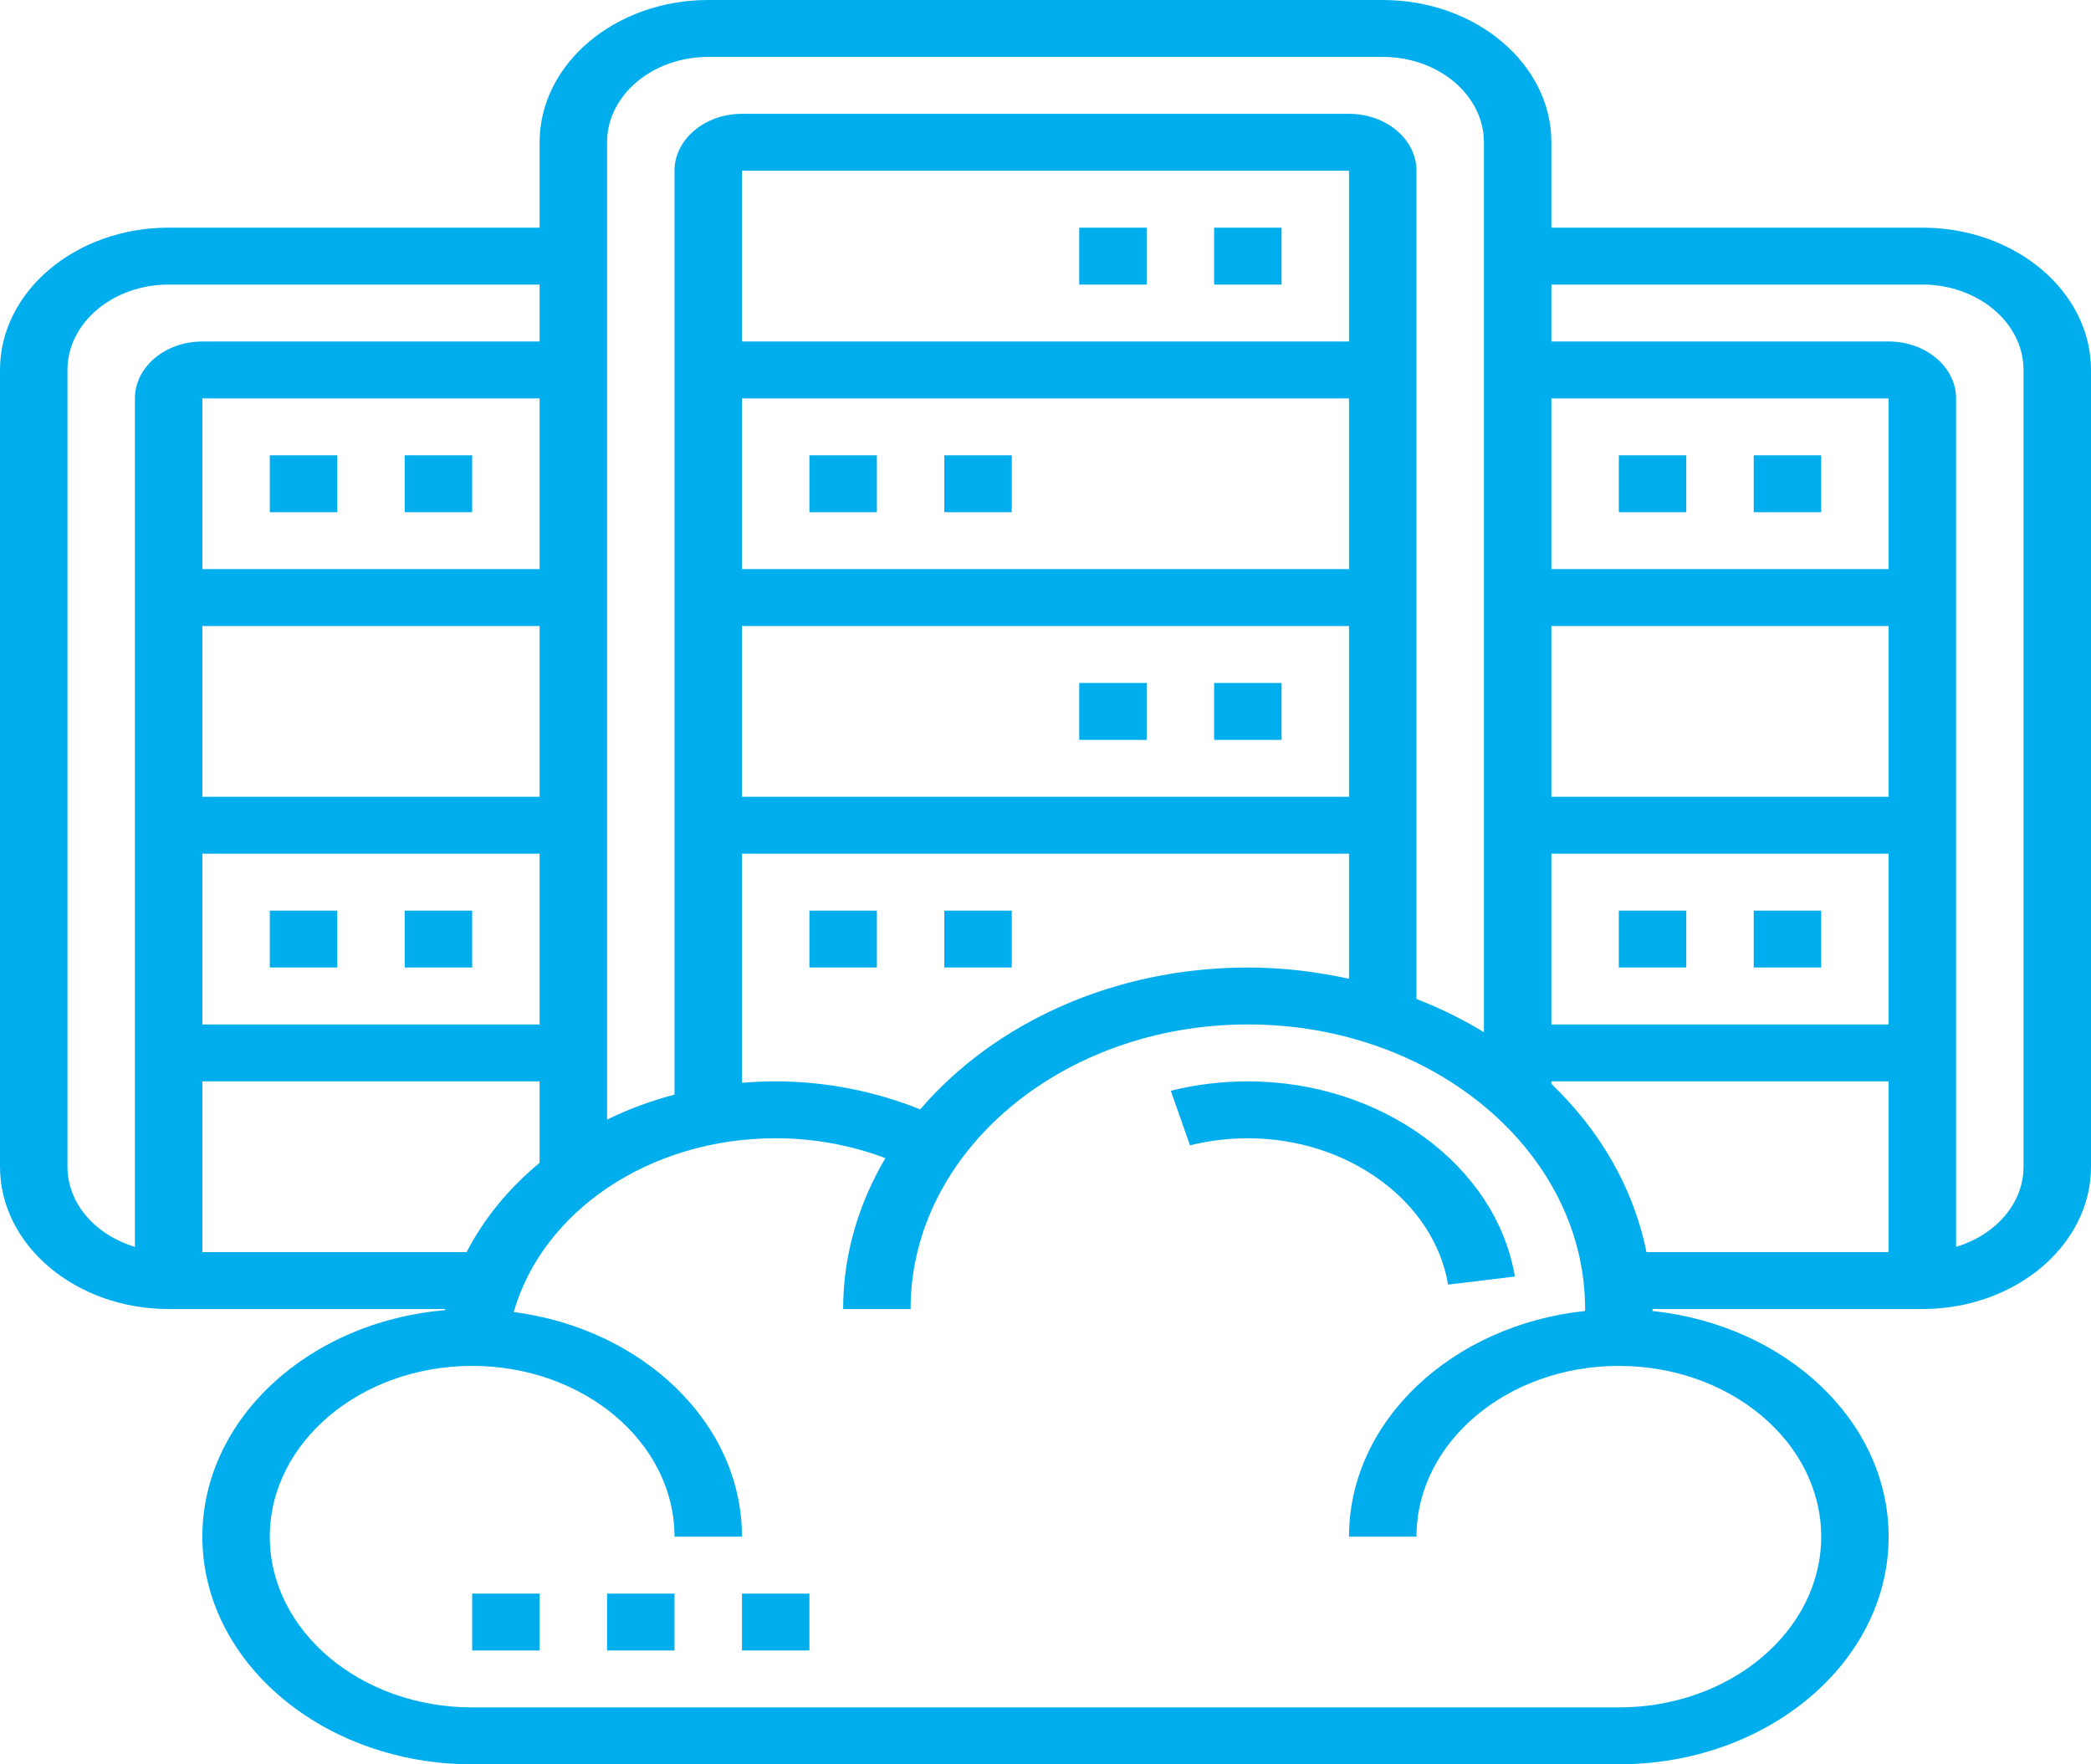 <?xml version="1.0" encoding="UTF-8"?>
<svg width="64px" height="54px" viewBox="0 0 64 54" version="1.1" xmlns="http://www.w3.org/2000/svg" xmlns:xlink="http://www.w3.org/1999/xlink">
    <!-- Generator: Sketch 63.1 (92452) - https://sketch.com -->
    <title>Combined Shape</title>
    <desc>Created with Sketch.</desc>
    <g id="Nikola" stroke="none" stroke-width="1" fill="none" fill-rule="evenodd">
        <g id="Početna-(Profesionalne-usluge---Dropdown)---r2-" transform="translate(-1045, -4923)" fill="#00AEEE" fill-rule="nonzero">
            <g id="Infrastruktura-i-tehnologija" transform="translate(0, 4274)">
                <g id="Podatkovni-centri" transform="translate(1045, 649)">
                    <g id="data-center">
                        <path d="M42.323,0 C45.169,0 47.484,1.954 47.484,4.355 L47.484,4.355 L47.484,6.968 L58.839,6.968 C61.685,6.968 64,8.921 64,11.323 L64,11.323 L64,35.71 C64,38.111 61.685,40.065 58.839,40.065 L58.839,40.065 L50.581,40.065 C50.581,40.085 50.578,40.105 50.578,40.125 C54.646,40.554 57.806,43.485 57.806,47.032 C57.806,50.874 54.102,54 49.548,54 L49.548,54 L14.452,54 C9.898,54 6.194,50.874 6.194,47.032 C6.194,43.427 9.455,40.453 13.621,40.1 L13.621,40.1 L13.627,40.065 L5.161,40.065 C2.315,40.065 0,38.111 0,35.71 L0,35.71 L0,11.323 C0,8.921 2.315,6.968 5.161,6.968 L5.161,6.968 L16.516,6.968 L16.516,4.355 C16.516,1.954 18.831,0 21.677,0 L21.677,0 Z M38.194,31.355 C32.502,31.355 27.871,35.262 27.871,40.065 L27.871,40.065 L25.806,40.065 C25.806,38.405 26.279,36.84 27.099,35.446 C26.047,35.05 24.905,34.839 23.742,34.839 C19.882,34.839 16.607,37.072 15.724,40.156 C19.674,40.675 22.71,43.556 22.71,47.032 L22.71,47.032 L20.645,47.032 C20.645,44.15 17.867,41.806 14.452,41.806 C11.036,41.806 8.258,44.15 8.258,47.032 C8.258,49.914 11.036,52.258 14.452,52.258 L14.452,52.258 L49.548,52.258 C52.964,52.258 55.742,49.914 55.742,47.032 C55.742,44.15 52.964,41.806 49.548,41.806 C46.133,41.806 43.355,44.15 43.355,47.032 L43.355,47.032 L41.29,47.032 C41.29,43.487 44.448,40.557 48.513,40.125 C48.513,40.105 48.516,40.085 48.516,40.065 C48.516,35.262 43.885,31.355 38.194,31.355 Z M24.774,48.774 L24.774,50.516 L22.71,50.516 L22.71,48.774 L24.774,48.774 Z M20.645,48.774 L20.645,50.516 L18.581,50.516 L18.581,48.774 L20.645,48.774 Z M16.516,48.774 L16.516,50.516 L14.452,50.516 L14.452,48.774 L16.516,48.774 Z M38.194,33.097 C42.276,33.097 45.79,35.664 46.367,39.071 L46.367,39.071 L44.323,39.317 C43.892,36.764 41.256,34.839 38.194,34.839 C37.592,34.839 36.996,34.912 36.423,35.056 L36.423,35.056 L35.835,33.385 C36.599,33.193 37.393,33.097 38.194,33.097 Z M16.516,33.097 L6.194,33.097 L6.194,38.323 L14.281,38.323 C14.816,37.288 15.58,36.365 16.516,35.59 L16.516,35.59 L16.516,33.097 Z M57.806,33.097 L47.484,33.097 L47.484,33.174 C48.971,34.601 50.003,36.369 50.394,38.323 L50.394,38.323 L57.806,38.323 L57.806,33.097 Z M58.839,8.71 L47.484,8.71 L47.484,10.452 L57.806,10.452 C58.945,10.452 59.871,11.233 59.871,12.194 L59.871,12.194 L59.871,38.162 C61.069,37.802 61.935,36.844 61.935,35.71 L61.935,35.71 L61.935,11.323 C61.935,9.882 60.546,8.71 58.839,8.71 L58.839,8.71 Z M16.516,8.71 L5.161,8.71 C3.454,8.71 2.065,9.882 2.065,11.323 L2.065,11.323 L2.065,35.71 C2.065,36.844 2.931,37.802 4.129,38.162 L4.129,38.162 L4.129,12.194 C4.129,11.233 5.055,10.452 6.194,10.452 L6.194,10.452 L16.516,10.452 L16.516,8.71 Z M42.323,1.742 L21.677,1.742 C19.97,1.742 18.581,2.914 18.581,4.355 L18.581,4.355 L18.581,34.266 C19.229,33.951 19.919,33.693 20.645,33.502 L20.645,33.502 L20.645,5.226 C20.645,4.265 21.571,3.484 22.71,3.484 L22.71,3.484 L41.29,3.484 C42.429,3.484 43.355,4.265 43.355,5.226 L43.355,5.226 L43.355,30.575 C44.085,30.859 44.774,31.2 45.419,31.593 L45.419,31.593 L45.419,4.355 C45.419,2.914 44.03,1.742 42.323,1.742 L42.323,1.742 Z M41.29,26.129 L22.71,26.129 L22.71,33.142 C23.049,33.113 23.394,33.097 23.742,33.097 C25.282,33.097 26.788,33.402 28.165,33.954 C30.418,31.33 34.069,29.613 38.194,29.613 C39.265,29.613 40.298,29.74 41.29,29.957 L41.29,29.957 L41.29,26.129 Z M16.516,26.129 L6.194,26.129 L6.194,31.355 L16.516,31.355 L16.516,26.129 Z M57.806,26.129 L47.484,26.129 L47.484,31.355 L57.806,31.355 L57.806,26.129 Z M14.452,27.871 L14.452,29.613 L12.387,29.613 L12.387,27.871 L14.452,27.871 Z M10.323,27.871 L10.323,29.613 L8.258,29.613 L8.258,27.871 L10.323,27.871 Z M55.742,27.871 L55.742,29.613 L53.677,29.613 L53.677,27.871 L55.742,27.871 Z M30.968,27.871 L30.968,29.613 L28.903,29.613 L28.903,27.871 L30.968,27.871 Z M26.839,27.871 L26.839,29.613 L24.774,29.613 L24.774,27.871 L26.839,27.871 Z M51.613,27.871 L51.613,29.613 L49.548,29.613 L49.548,27.871 L51.613,27.871 Z M57.806,19.161 L47.484,19.161 L47.484,24.387 L57.806,24.387 L57.806,19.161 Z M41.29,19.161 L22.71,19.161 L22.71,24.387 L41.29,24.387 L41.29,19.161 Z M16.516,19.161 L6.194,19.161 L6.194,24.387 L16.516,24.387 L16.516,19.161 Z M35.097,20.903 L35.097,22.645 L33.032,22.645 L33.032,20.903 L35.097,20.903 Z M39.226,20.903 L39.226,22.645 L37.161,22.645 L37.161,20.903 L39.226,20.903 Z M57.806,12.194 L47.484,12.194 L47.484,17.419 L57.806,17.419 L57.806,12.194 Z M41.29,12.194 L22.71,12.194 L22.71,17.419 L41.29,17.419 L41.29,12.194 Z M16.516,12.194 L6.194,12.194 L6.194,17.419 L16.516,17.419 L16.516,12.194 Z M14.452,13.935 L14.452,15.677 L12.387,15.677 L12.387,13.935 L14.452,13.935 Z M10.323,13.935 L10.323,15.677 L8.258,15.677 L8.258,13.935 L10.323,13.935 Z M30.968,13.935 L30.968,15.677 L28.903,15.677 L28.903,13.935 L30.968,13.935 Z M26.839,13.935 L26.839,15.677 L24.774,15.677 L24.774,13.935 L26.839,13.935 Z M55.742,13.935 L55.742,15.677 L53.677,15.677 L53.677,13.935 L55.742,13.935 Z M51.613,13.935 L51.613,15.677 L49.548,15.677 L49.548,13.935 L51.613,13.935 Z M41.29,5.226 L22.71,5.226 L22.71,10.452 L41.29,10.452 L41.29,5.226 Z M35.097,6.968 L35.097,8.71 L33.032,8.71 L33.032,6.968 L35.097,6.968 Z M39.226,6.968 L39.226,8.71 L37.161,8.71 L37.161,6.968 L39.226,6.968 Z" id="Combined-Shape"></path>
                    </g>
                </g>
            </g>
        </g>
    </g>
</svg>